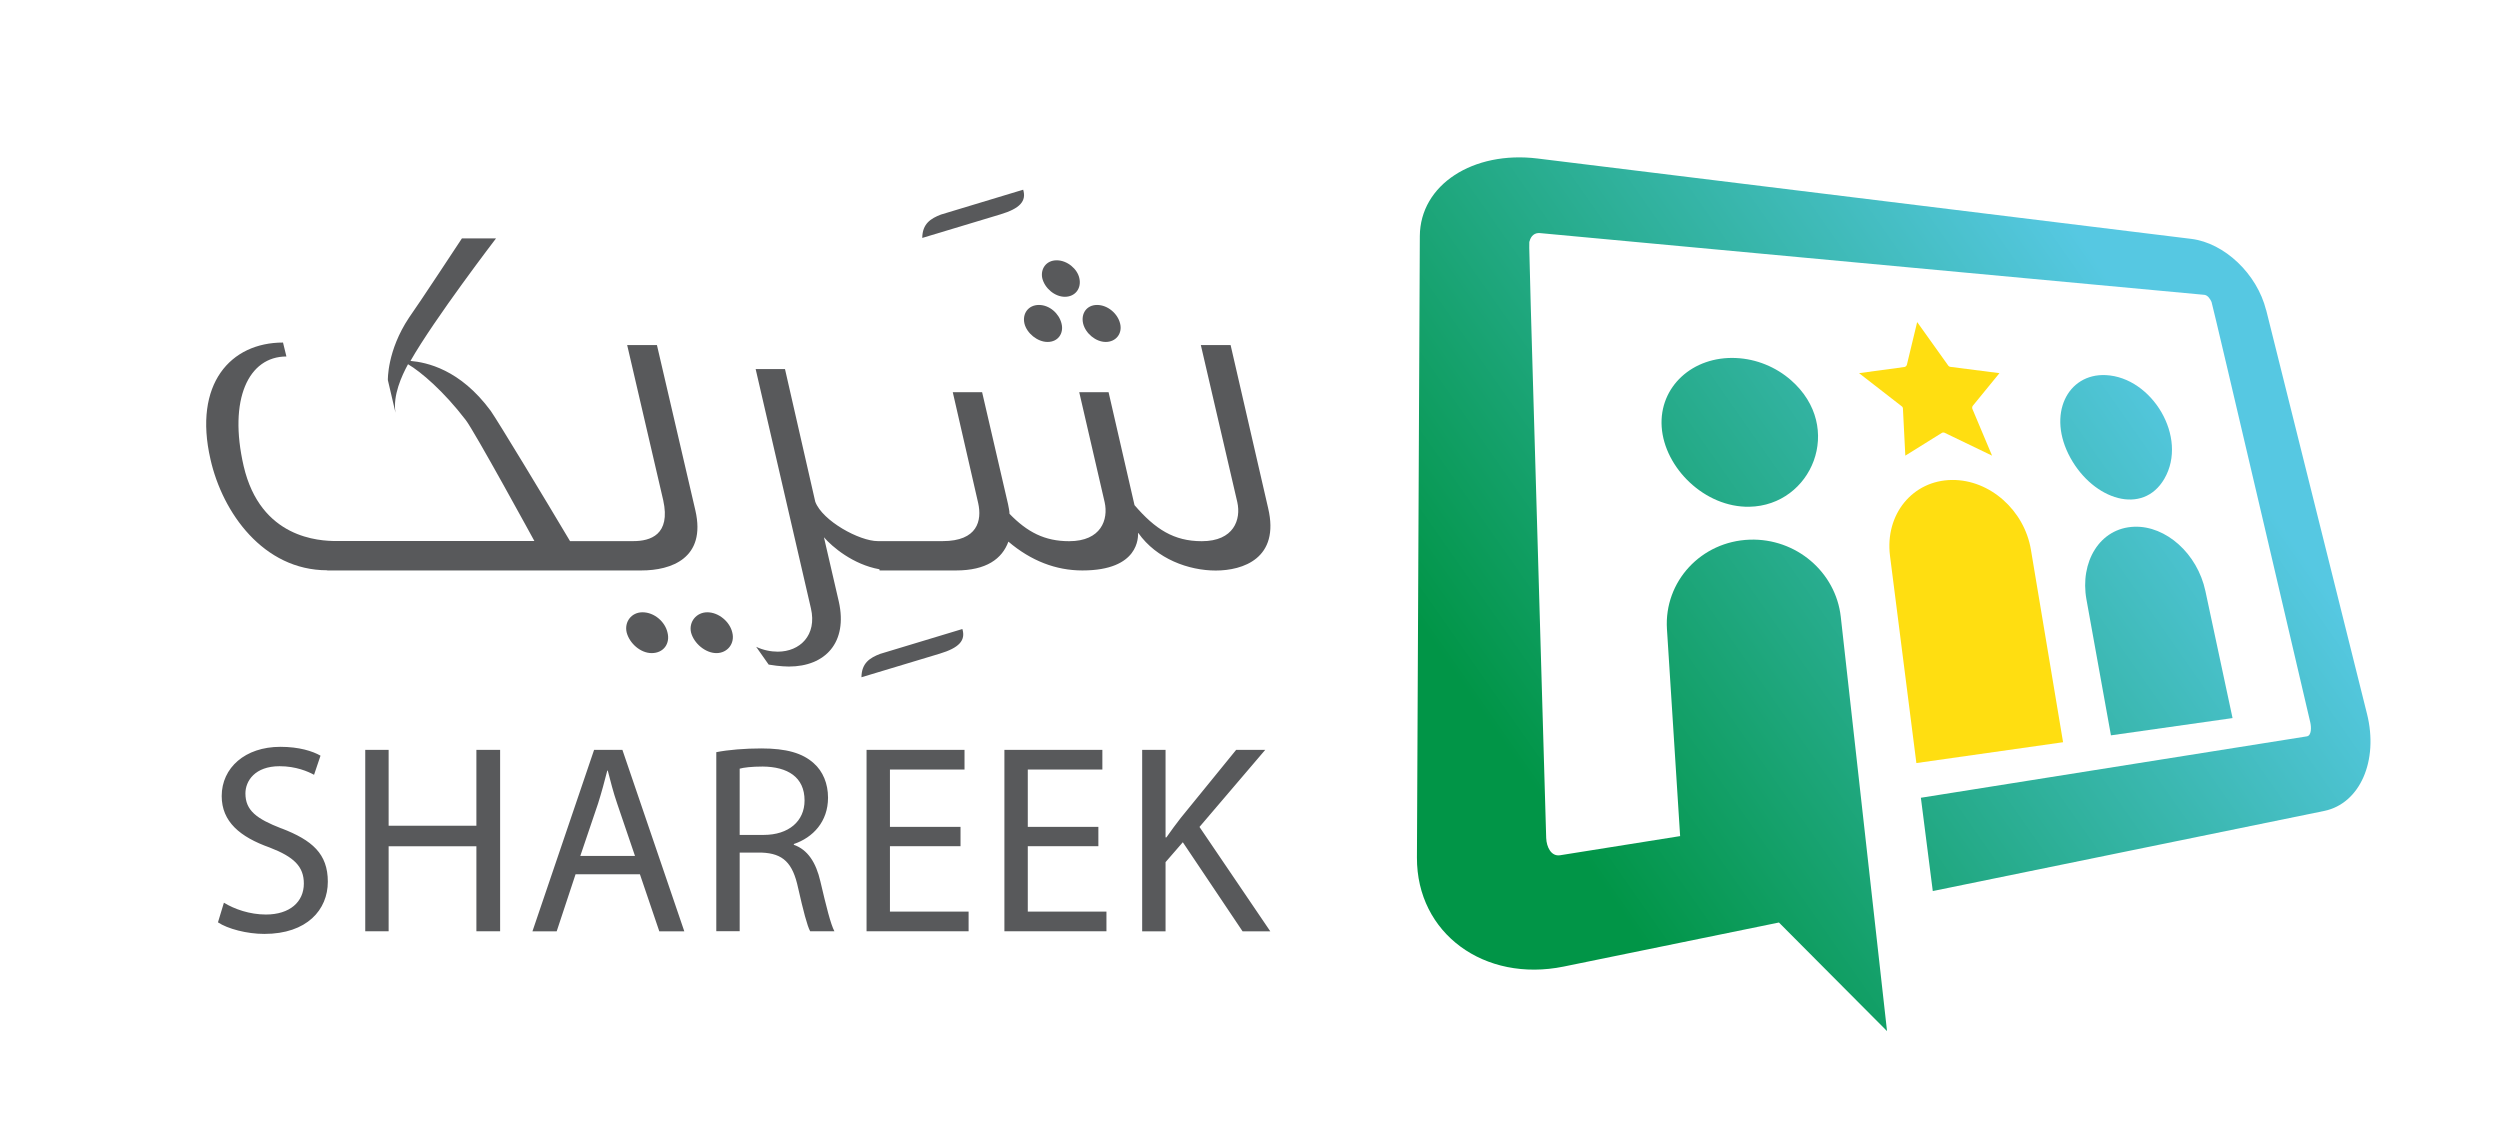 <svg xmlns="http://www.w3.org/2000/svg" xmlns:xlink="http://www.w3.org/1999/xlink" id="Layer_1" data-name="Layer 1" viewBox="0 0 293.98 134.56"><defs><linearGradient id="linear-gradient" x1="168.61" x2="242.29" y1="75.91" y2="24.39" gradientUnits="userSpaceOnUse"><stop offset="0" stop-color="#019547"/><stop offset="1" stop-color="#56c8e2"/></linearGradient><linearGradient xlink:href="#linear-gradient" id="linear-gradient-2" x1="183.44" x2="257.12" y1="97.12" y2="45.6"/><linearGradient xlink:href="#linear-gradient" id="linear-gradient-3" x1="196.01" x2="269.69" y1="115.1" y2="63.57"/><linearGradient xlink:href="#linear-gradient" id="linear-gradient-4" x1="177.91" x2="251.59" y1="89.22" y2="37.69"/><style>.cls-1{fill:#58595b}.cls-2{fill:#ffde11}</style></defs><path d="M38.48 67.08h36.96c3.45 0 7.63-1.41 6.33-7.06l-4.52-19.44h-3.5l4.24 18.25c.9 4.07-1.53 4.8-3.5 4.8h-7.46c-2.99-5.03-8.42-14.01-9.32-15.31-3.62-4.92-7.57-5.71-9.44-5.88 2.83-4.97 10.06-14.41 10.06-14.41h-4.01s-5.09 7.74-6.22 9.32c-2.6 3.9-2.49 7.35-2.49 7.35l.9 3.84c-.34-2.03.73-4.35 1.47-5.71 1.53.9 4.18 3.16 6.78 6.55 1.02 1.3 8.08 14.24 8.08 14.24H39.56c-1.98 0-8.93-.28-10.91-8.82-1.81-7.85.57-12.88 5.03-12.88l-.4-1.64c-6.16 0-10.57 4.86-8.53 13.73 1.41 6.27 6.22 13.05 13.73 13.05ZM83.18 72c-1.3 0-2.2 1.13-1.92 2.37.34 1.3 1.7 2.43 2.99 2.43s2.2-1.13 1.86-2.43c-.28-1.24-1.58-2.37-2.94-2.37Zm-7.63 0c-1.3 0-2.15 1.13-1.86 2.37.34 1.3 1.64 2.43 2.94 2.43 1.41 0 2.2-1.13 1.86-2.43-.28-1.24-1.53-2.37-2.94-2.37m44.76-49.69-9.66 2.92c-1.22.47-2.18 1.08-2.2 2.75l9.19-2.77c2.3-.69 3.08-1.56 2.68-2.9Zm-7.15 51.66-9.66 2.92c-1.22.47-2.18 1.08-2.2 2.75l9.19-2.77c2.3-.69 3.08-1.56 2.68-2.9Zm16.86-33.76c1.24 0 1.98-1.02 1.7-2.15-.28-1.19-1.47-2.2-2.71-2.2s-1.92 1.02-1.64 2.2c.28 1.13 1.47 2.15 2.66 2.15Zm-4.8-5.31c1.24 0 1.98-1.02 1.7-2.2-.23-1.07-1.41-2.09-2.66-2.09s-1.92 1.02-1.7 2.09c.28 1.19 1.47 2.2 2.66 2.2" class="cls-1"/><path d="M133.86 62.68c2.15 3.05 5.93 4.41 9.1 4.41s7.57-1.41 6.16-7.35l-4.41-19.16h-3.5l4.29 18.48c.45 2.03-.4 4.58-4.18 4.58-3.28 0-5.48-1.41-7.91-4.24l-3.05-13.28h-3.45l2.99 12.94c.45 2.03-.4 4.58-4.18 4.58-2.88 0-4.92-1.07-7.01-3.22 0-.4-.11-.73-.17-1.13l-3.05-13.17h-3.45l2.99 13.05c.45 2.03-.06 4.46-4.18 4.46h-7.63c-2.15 0-6.5-2.37-7.35-4.63l-3.56-15.6h-3.45l6.5 28.14c.73 3.16-1.3 5.09-3.9 5.09-.79 0-1.7-.17-2.54-.57l1.47 2.09c1.3.23 2.37.23 2.37.23 4.29 0 6.95-2.83 5.88-7.63l-1.75-7.57c.97 1.12 3.41 3.2 6.52 3.76l.03.14h8.98c3.56 0 5.42-1.36 6.16-3.39 2.66 2.26 5.59 3.39 8.7 3.39 6.72 0 6.55-3.96 6.55-4.41Zm-10.67-22.47c1.24 0 1.92-1.02 1.64-2.15-.28-1.19-1.41-2.2-2.66-2.2s-1.98 1.02-1.7 2.2c.28 1.13 1.53 2.15 2.71 2.15ZM33.1 97.42c-2.94-1.14-4.24-2.12-4.24-4.12 0-1.46 1.11-3.2 4.02-3.2 1.93 0 3.36.63 4.05 1.01l.76-2.25c-.95-.54-2.53-1.04-4.72-1.04-4.15 0-6.9 2.47-6.9 5.79 0 3.01 2.15 4.81 5.64 6.05 2.88 1.11 4.02 2.25 4.02 4.24 0 2.15-1.65 3.64-4.46 3.64-1.9 0-3.7-.63-4.94-1.39l-.7 2.31c1.14.76 3.39 1.36 5.45 1.36 5.03 0 7.47-2.85 7.47-6.14s-1.84-4.88-5.45-6.27Zm22.92-.32H45.7v-8.92h-2.75v21.33h2.75v-10h10.32v10h2.79V88.18h-2.79zm13.84-8.92-7.25 21.34h2.85l2.22-6.71h7.57l2.28 6.71h2.94l-7.28-21.34h-3.32Zm-1.62 12.47 2.09-6.17c.41-1.3.76-2.6 1.08-3.86h.06c.32 1.23.63 2.5 1.11 3.89l2.09 6.14zm25.11-1.3v-.1c2.25-.76 4.02-2.63 4.02-5.45 0-1.65-.6-3.1-1.68-4.05-1.33-1.2-3.23-1.74-6.17-1.74-1.9 0-3.89.16-5.29.44v21.05h2.75v-9.24h2.6c2.5.1 3.64 1.2 4.27 4.15.6 2.66 1.08 4.5 1.42 5.1h2.85c-.44-.82-.95-2.88-1.65-5.86-.51-2.22-1.49-3.74-3.13-4.31Zm-3.55-1.17h-2.82v-7.79c.44-.13 1.39-.25 2.72-.25 2.91.03 4.91 1.23 4.91 3.99 0 2.44-1.87 4.05-4.81 4.05m14.85 1.33h8.3v-2.28h-8.3v-6.74h8.77v-2.31H101.9v21.33h12v-2.31h-9.25zm16.21 0h8.3v-2.28h-8.3v-6.74h8.77v-2.31h-11.52v21.33h12v-2.31h-9.25zm20.2-2.28 7.72-9.05h-3.42l-6.52 8.01c-.54.7-1.11 1.46-1.68 2.28h-.1V88.18h-2.75v21.34h2.75v-8.14l2.03-2.34 7.03 10.48h3.26l-8.33-12.28Z" class="cls-1"/><path d="M210.61 44.71c-1.77-1.55-4.06-2.5-6.46-2.61-5.12-.24-9.06 3.39-8.75 8.09.32 4.83 5.07 9.5 10.31 9.4 7.33-.14 11.23-9.33 4.9-14.88" style="fill:url(#linear-gradient)"/><path d="M247.62 44.11c-4.49-.21-6.97 4.63-4.15 9.74 2.73 4.94 8.51 6.8 11.04 2.45 2.83-4.87-1.45-11.94-6.89-12.19" style="fill:url(#linear-gradient-2)"/><path d="M250.98 61.94c-4.09.14-6.42 4.17-5.63 8.55l2.88 15.98 14.3-2.03-3.19-14.93c-.94-4.42-4.65-7.7-8.36-7.57" style="fill:url(#linear-gradient-3)"/><path d="M229.55 56.44c-4.65.04-7.92 4.06-7.3 8.93l3.1 24.36 17.25-2.45-3.78-22.63c-.77-4.64-4.83-8.25-9.27-8.21" class="cls-2"/><path d="M266.48 36.48c-1.07-4.29-4.91-7.91-8.8-8.39l-76.87-9.45c-7.58-.93-13.82 3.08-13.85 9.13l-.34 73.06c-.04 8.95 7.95 14.73 17.26 12.83l25.31-5.18 12.71 12.77-5.44-48.72c-.59-5.27-5.26-9.25-10.69-9.07-5.74.19-10.1 4.93-9.75 10.51l1.55 24.35-14.11 2.25c-1.06.17-1.6-.97-1.64-2.03-2.13-73.65-2.06-69.77-1.95-70.19.16-.61.59-1 1.22-.94l78.12 7.26c.4.04.69.48.85.84.14.32 11.69 49.78 11.61 49.43.13.56.16 1.56-.4 1.65-1.06.17-42.77 6.8-45.39 7.22l1.4 10.97c1.1-.23 45.75-9.36 46.03-9.42 4.18-.86 6.42-5.87 5.03-11.42l-11.85-47.46Z" style="fill:url(#linear-gradient-4)"/><path d="m225.45 37.88 3.64 5.1a.4.4 0 0 0 .26.16l5.77.74L232 47.7c-.09.11-.11.26-.06.39l2.31 5.49-5.56-2.68a.38.38 0 0 0-.37.02l-4.27 2.66-.28-5.53c0-.11-.06-.22-.15-.28l-5.01-3.89 5.31-.72c.16-.02.28-.14.32-.29l1.2-4.98Z" class="cls-2"/></svg>